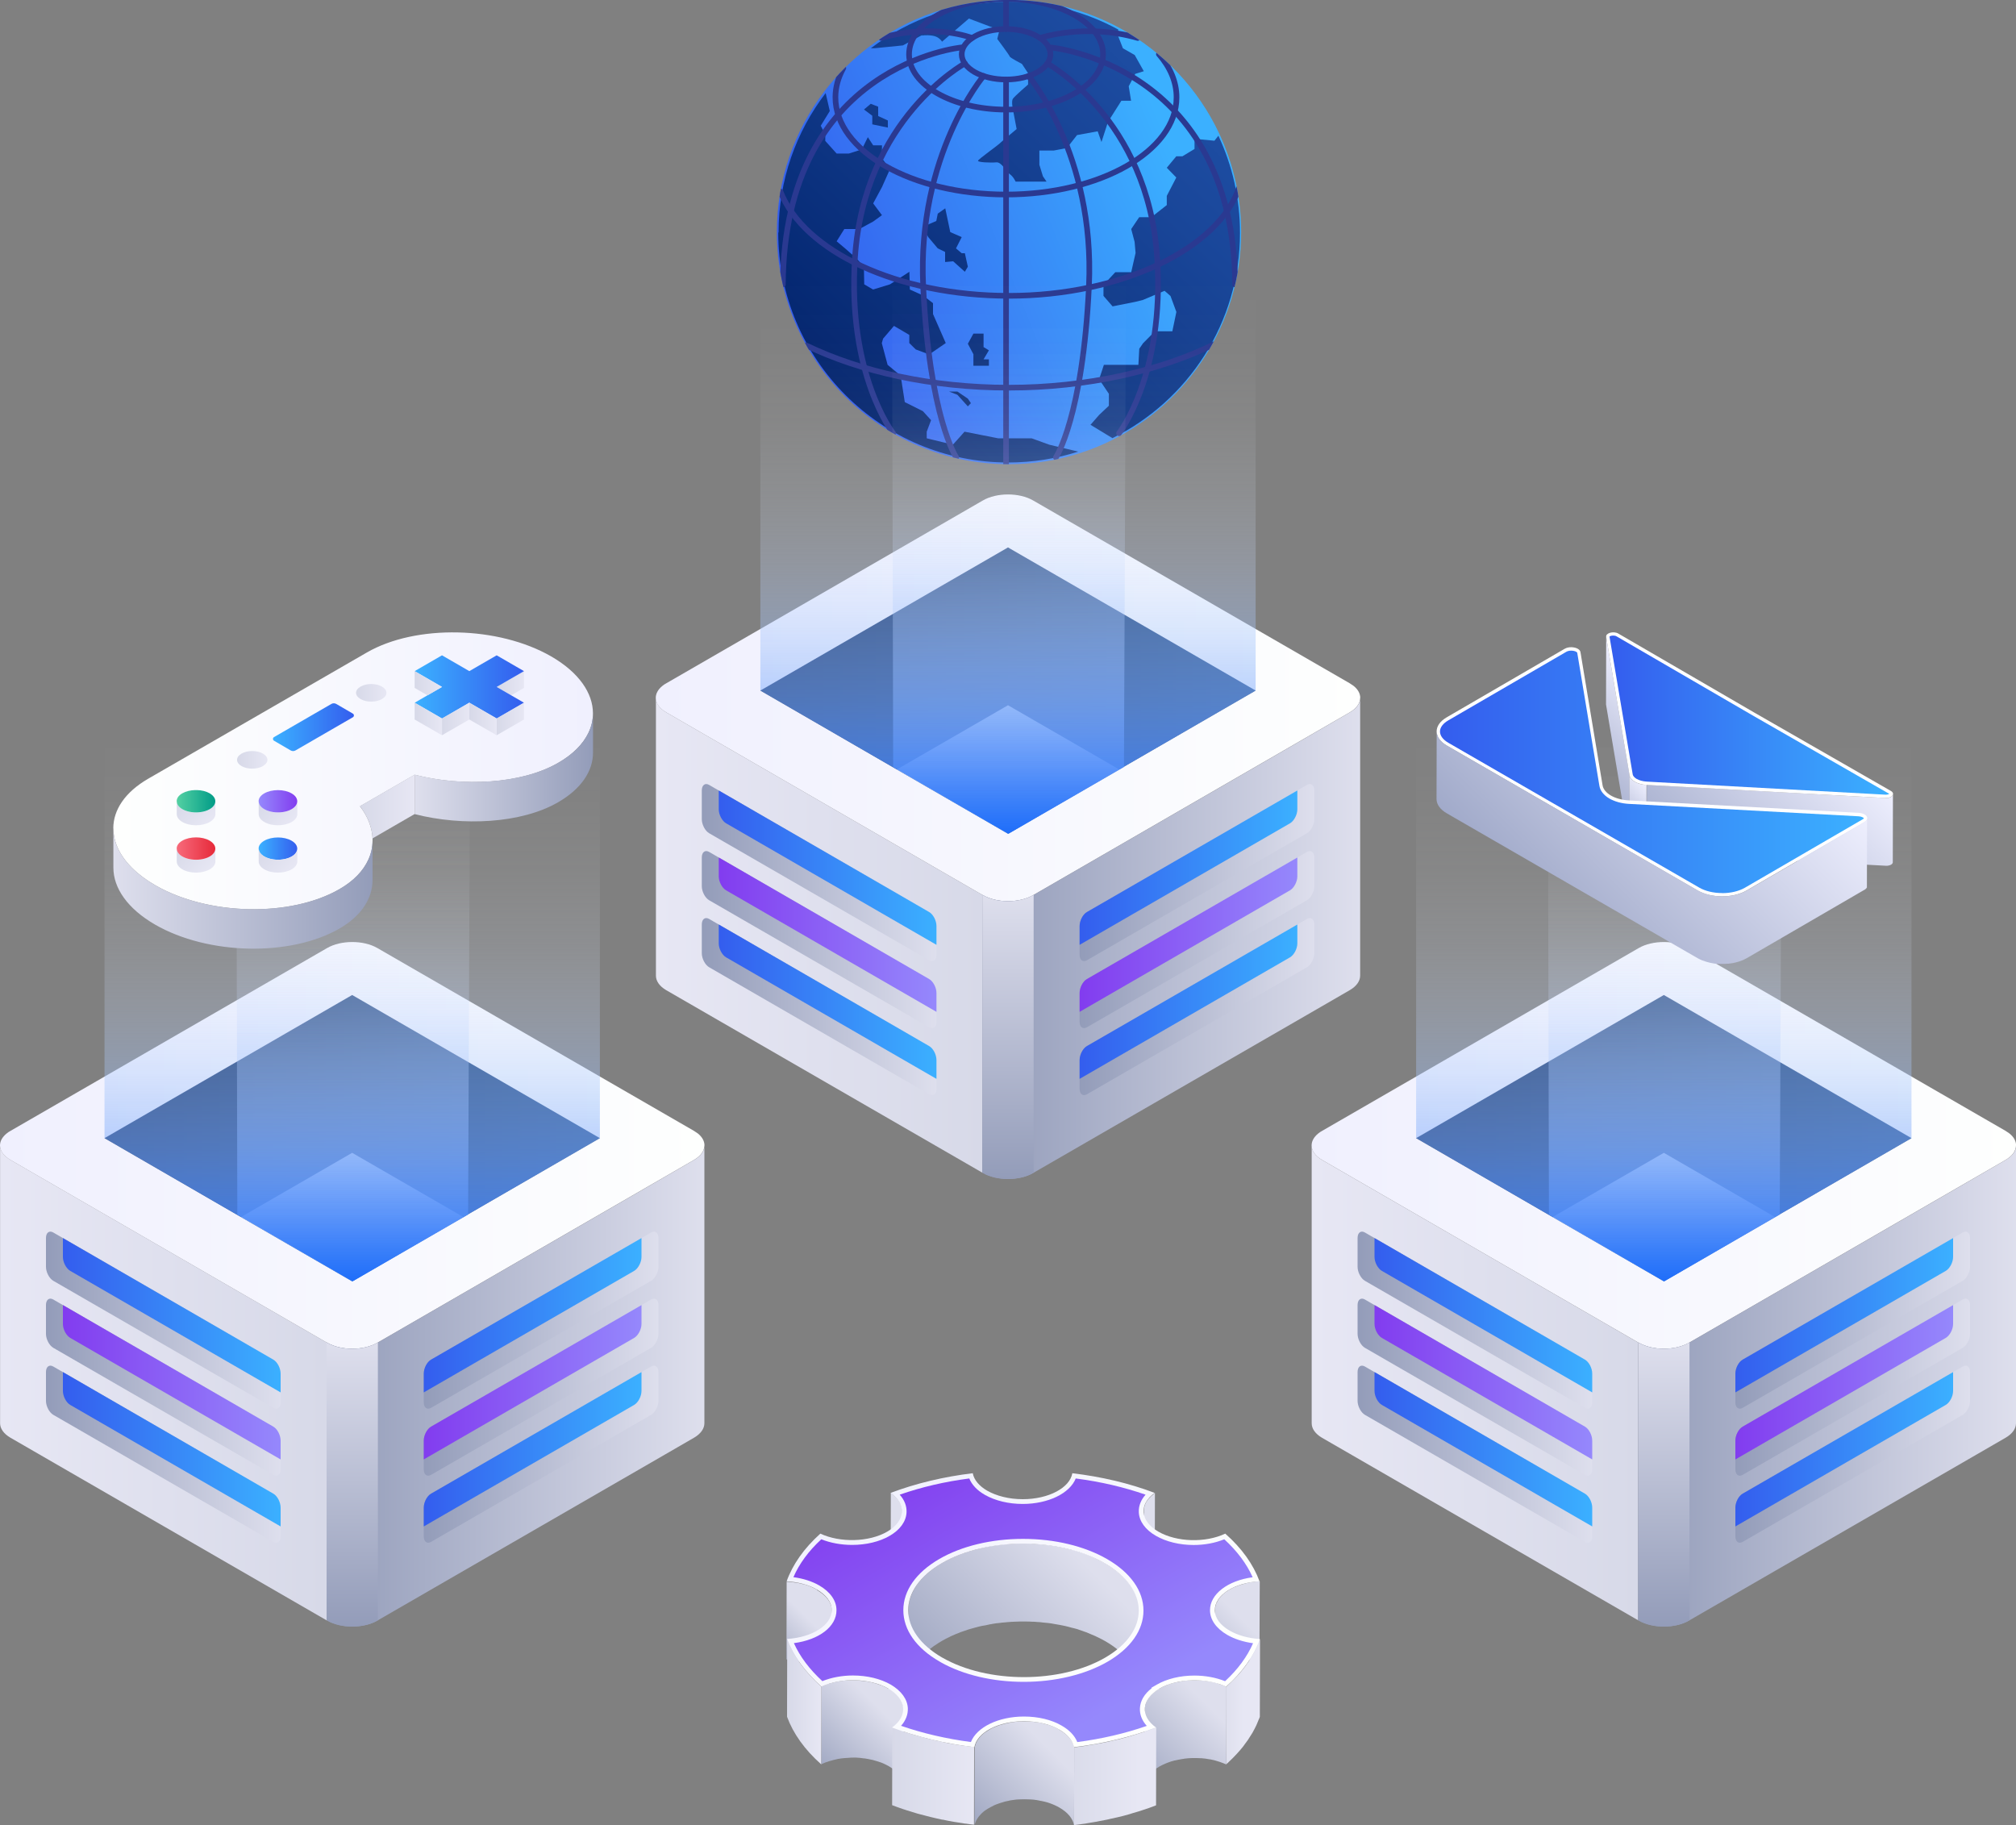 <?xml version="1.0" encoding="UTF-8"?><svg xmlns="http://www.w3.org/2000/svg" width="250" height="226.33" xmlns:xlink="http://www.w3.org/1999/xlink" viewBox="0 0 250 226.33"><rect x="0" y="0" width="250" height="226.33" fill="#808080" stroke="none"/><defs><style>.df{fill:url(#ct);}.df,.dg,.dh,.di,.dj,.dk,.dl,.dm,.dn,.do,.dp,.dq,.dr,.ds,.dt,.du,.dv,.dw,.dx,.dy,.dz,.ea,.eb,.ec,.ed,.ee,.ef,.eg,.eh,.ei,.ej,.ek,.el,.em,.en,.eo,.ep,.eq,.er,.es,.et,.eu,.ev,.ew,.ex,.ey,.ez,.fa,.fb,.fc,.fd,.fe,.ff,.fg,.fh,.fi,.fj,.fk,.fl,.fm,.fn,.fo,.fp,.fq,.fr,.fs,.ft,.fu,.fv,.fw,.fx,.fy,.fz,.ga,.gb,.gc,.gd,.ge,.gf,.gg,.gh,.gi,.gj,.gk,.gl,.gm,.gn,.go,.gp,.gq,.gr,.gs,.gt,.gu,.gv,.gw,.gx,.gy,.gz,.ha,.hb,.hc,.hd,.he,.hf,.hg,.hh,.hi,.hj,.hk{stroke-width:0px;}.dg{fill:url(#ao);}.dh{fill:url(#bh);}.di{fill:url(#bb);}.dj{fill:url(#v);}.dk{fill:url(#cr);}.dl{fill:url(#w);}.dm{fill:url(#c);}.dn{fill:url(#cb);}.do{fill:url(#by);}.dp{fill:url(#cy);}.dq{fill:url(#cv);}.dr{fill:url(#ag);}.ds{fill:url(#br);}.dt{fill:url(#y);}.du{fill:url(#bk);}.dv{fill:url(#ca);}.dw{fill:url(#bi);}.dx{fill:url(#ad);}.dy{fill:url(#cf);}.dz{fill:url(#co);}.ea{fill:url(#e);}.eb{fill:url(#an);}.ec{fill:url(#cl);}.ed{fill:url(#dc);}.ee{fill:url(#g);}.ef{fill:url(#ar);}.eg{fill:url(#i);}.eh{fill:url(#db);}.ei{fill:url(#bu);}.hl{isolation:isolate;}.ej{fill:url(#ah);}.ek{fill:url(#cn);}.el{fill:url(#l);}.em{fill:url(#b);}.en{fill:url(#cq);}.eo{fill:url(#at);}.ep{fill:url(#bz);}.eq{fill:url(#q);}.er{fill:url(#bn);}.er,.fi,.fn,.go,.gp,.hj{mix-blend-mode:screen;}.es{fill:url(#cp);}.et{fill:url(#ay);}.eu,.hm{fill:none;}.ev{fill:url(#ch);}.ew{fill:url(#bj);}.ex{fill:url(#as);}.ey{fill:url(#az);}.ez{fill:url(#n);}.fa{fill:url(#bv);}.fb{fill:url(#bl);}.fc{fill:url(#bt);}.fd{fill:url(#cd);}.fe{fill:url(#z);}.ff{fill:url(#ci);}.fg{fill:url(#cg);}.fh{fill:url(#bf);}.fi{fill:url(#t);}.fj{fill:url(#h);}.fk{fill:#fff;}.fl{fill:url(#bp);}.fm{fill:url(#bx);}.fn{fill:url(#s);}.fo{fill:url(#j);}.fp{fill:url(#bm);}.fq{fill:url(#bc);}.fr{fill:url(#cx);}.fs{fill:url(#da);}.ft{fill:url(#bw);}.fu{fill:url(#al);}.fv{fill:url(#cu);}.fw{fill:url(#cz);}.fx{fill:url(#aw);}.fy{fill:url(#d);}.fz{fill:url(#af);}.ga{fill:url(#aq);}.gb{fill:url(#aj);}.gc{fill:url(#am);}.gd{fill:url(#ap);}.ge{fill:#f1f2f2;}.gf{fill:url(#bd);}.gg{fill:url(#de);}.gh{fill:url(#f);}.gi{fill:url(#ba);}.hm{stroke:#2a3991;stroke-linecap:round;stroke-linejoin:round;stroke-width:.7px;}.gj{fill:url(#ax);}.gk{fill:url(#ce);}.hn{clip-path:url(#u);}.gl{fill:url(#bq);}.gm{fill:url(#m);}.gn{fill:url(#cw);}.go{fill:url(#bo);}.gp{fill:url(#av);}.gq{fill:url(#cs);}.gr{fill:url(#ab);}.gs{fill:url(#ai);}.gt{fill:url(#dd);}.gu{fill:url(#cm);}.gv{fill:url(#ck);}.gw{fill:url(#r);}.gx{fill:url(#cj);}.gy{fill:url(#ak);}.gz{fill:url(#ae);}.ha{fill:url(#aa);}.hb{fill:url(#bg);}.hc{fill:url(#bs);}.hd{fill:url(#be);}.he{fill:url(#k);}.hf{fill:url(#cc);}.hg{fill:url(#p);}.hh{fill:url(#ac);}.hi{fill:url(#x);}.hj{fill:url(#au);}.hk{fill:url(#o);}</style><linearGradient id="b" x1="0" y1="142.03" x2="87.35" y2="142.03" gradientUnits="userSpaceOnUse"><stop offset="0" stop-color="#f0f0fe"/><stop offset="1" stop-color="#fefffe"/></linearGradient><linearGradient id="c" x1="0" y1="171.47" x2="40.5" y2="171.47" gradientUnits="userSpaceOnUse"><stop offset="0" stop-color="#e7e7f4"/><stop offset="1" stop-color="#d7d9e8"/></linearGradient><linearGradient id="d" x1="40.5" y1="171.86" x2="87.35" y2="171.86" gradientUnits="userSpaceOnUse"><stop offset="0" stop-color="#939cb9"/><stop offset="1" stop-color="#dedfed"/></linearGradient><linearGradient id="e" x1="43.68" y1="201.69" x2="43.68" y2="166.47" xlink:href="#d"/><linearGradient id="f" x1="5.7" y1="163.7" x2="34.8" y2="163.7" xlink:href="#d"/><linearGradient id="g" x1="7.8" y1="163.09" x2="34.8" y2="163.09" gradientUnits="userSpaceOnUse"><stop offset="0" stop-color="#345dee"/><stop offset="1" stop-color="#3bb0ff"/></linearGradient><linearGradient id="h" x1="5.7" y1="172.01" x2="34.8" y2="172.01" xlink:href="#d"/><linearGradient id="i" x1="7.8" y1="171.4" x2="34.8" y2="171.4" gradientUnits="userSpaceOnUse"><stop offset="0" stop-color="#823cef"/><stop offset="1" stop-color="#9588fc"/></linearGradient><linearGradient id="j" x1="5.7" y1="180.32" x2="34.8" y2="180.32" xlink:href="#d"/><linearGradient id="k" y1="179.71" y2="179.71" xlink:href="#g"/><linearGradient id="l" x1="52.55" y1="163.7" x2="81.65" y2="163.7" xlink:href="#d"/><linearGradient id="m" x1="52.55" x2="79.55" xlink:href="#g"/><linearGradient id="n" x1="52.55" y1="172.01" x2="81.65" y2="172.01" xlink:href="#d"/><linearGradient id="o" x1="52.55" x2="79.55" xlink:href="#i"/><linearGradient id="p" x1="52.55" y1="180.32" x2="81.65" y2="180.32" xlink:href="#d"/><linearGradient id="q" x1="52.55" y1="179.71" x2="79.55" y2="179.71" xlink:href="#g"/><linearGradient id="r" x1="12.96" y1="141.13" x2="74.39" y2="141.13" gradientUnits="userSpaceOnUse"><stop offset="0" stop-color="#123066"/><stop offset="1" stop-color="#214c89"/></linearGradient><linearGradient id="s" x1="43.67" y1="158.88" x2="43.67" y2="90.08" gradientUnits="userSpaceOnUse"><stop offset="0" stop-color="#1e6df9"/><stop offset="0" stop-color="#1f6ef9" stop-opacity=".99"/><stop offset=".12" stop-color="#538ffa" stop-opacity=".76"/><stop offset=".24" stop-color="#81adfb" stop-opacity=".56"/><stop offset=".37" stop-color="#a7c6fc" stop-opacity=".39"/><stop offset=".49" stop-color="#c7dafd" stop-opacity=".25"/><stop offset=".61" stop-color="#dfeafe" stop-opacity=".14"/><stop offset=".74" stop-color="#f1f6fe" stop-opacity=".06"/><stop offset=".87" stop-color="#fbfcfe" stop-opacity=".02"/><stop offset="1" stop-color="#fff" stop-opacity="0"/></linearGradient><linearGradient id="t" x1="43.8" y1="158.88" x2="43.8" y2="90.01" xlink:href="#s"/><clipPath id="u"><path class="eu" d="m96.34,28.78c0,15.9,12.89,28.78,28.78,28.78,3.06,0,6-.47,8.77-1.36h0c1.37-.44,2.7-.98,3.97-1.61,9.51-4.7,16.05-14.49,16.05-25.81,0-4.37-.98-8.51-2.72-12.22-2.6-5.55-6.92-10.12-12.28-13.05h0c-4.1-2.24-8.79-3.52-13.79-3.52-6.55,0-12.6,2.19-17.44,5.88h0c-2.04,1.56-3.88,3.4-5.44,5.44h0c-3.71,4.85-5.9,10.9-5.9,17.46Z"/></clipPath><linearGradient id="v" x1="3534.32" y1="38.6" x2="3489.23" y2="20.33" gradientTransform="translate(3635.22) rotate(-180) scale(1 -1)" xlink:href="#g"/><linearGradient id="w" x1="-758.37" y1="64.82" x2="-712.44" y2="16.59" gradientTransform="translate(874.85)" gradientUnits="userSpaceOnUse"><stop offset="0" stop-color="#012169"/><stop offset=".16" stop-color="#062a75"/><stop offset=".71" stop-color="#194699"/><stop offset="1" stop-color="#2051a8"/></linearGradient><linearGradient id="x" x1="-781.81" y1="42.49" x2="-735.88" y2="-5.73" xlink:href="#w"/><linearGradient id="y" x1="-764.79" y1="58.7" x2="-718.86" y2="10.48" xlink:href="#w"/><linearGradient id="z" x1="-773.06" y1="50.83" x2="-727.12" y2="2.6" xlink:href="#w"/><linearGradient id="aa" x1="-775.01" y1="48.97" x2="-729.08" y2=".74" xlink:href="#w"/><linearGradient id="ab" x1="-766.37" y1="57.2" x2="-720.43" y2="8.98" xlink:href="#w"/><linearGradient id="ac" x1="-787.52" y1="37.05" x2="-741.58" y2="-11.17" xlink:href="#w"/><linearGradient id="ad" x1="162.65" x2="250" xlink:href="#b"/><linearGradient id="ae" x1="162.66" x2="203.16" xlink:href="#c"/><linearGradient id="af" x1="203.16" x2="250" xlink:href="#d"/><linearGradient id="ag" x1="206.33" y1="201.69" x2="206.33" y2="166.47" xlink:href="#d"/><linearGradient id="ah" x1="168.36" y1="163.7" x2="197.45" y2="163.7" xlink:href="#d"/><linearGradient id="ai" x1="170.45" x2="197.45" xlink:href="#g"/><linearGradient id="aj" x1="168.36" y1="172.01" x2="197.45" y2="172.01" xlink:href="#d"/><linearGradient id="ak" x1="170.45" x2="197.45" xlink:href="#i"/><linearGradient id="al" x1="168.36" y1="180.32" x2="197.45" y2="180.32" xlink:href="#d"/><linearGradient id="am" x1="170.45" y1="179.71" x2="197.45" y2="179.71" xlink:href="#g"/><linearGradient id="an" x1="215.2" y1="163.7" x2="244.3" y2="163.7" xlink:href="#d"/><linearGradient id="ao" x1="215.2" x2="242.2" xlink:href="#g"/><linearGradient id="ap" x1="215.2" y1="172.01" x2="244.3" y2="172.01" xlink:href="#d"/><linearGradient id="aq" x1="215.2" x2="242.2" xlink:href="#i"/><linearGradient id="ar" x1="215.2" y1="180.32" x2="244.3" y2="180.32" xlink:href="#d"/><linearGradient id="as" x1="215.2" y1="179.71" x2="242.2" y2="179.71" xlink:href="#g"/><linearGradient id="at" x1="175.61" x2="237.04" xlink:href="#r"/><linearGradient id="au" x1="206.33" x2="206.33" xlink:href="#s"/><linearGradient id="av" x1="206.45" y1="158.88" x2="206.45" y2="90.01" xlink:href="#s"/><linearGradient id="aw" x1="81.33" y1="86.53" x2="168.67" y2="86.53" xlink:href="#b"/><linearGradient id="ax" x1="81.33" y1="115.97" x2="121.83" y2="115.97" xlink:href="#c"/><linearGradient id="ay" x1="121.83" y1="116.36" x2="168.67" y2="116.36" xlink:href="#d"/><linearGradient id="az" x1="125" y1="146.19" x2="125" y2="110.97" xlink:href="#d"/><linearGradient id="ba" x1="87.03" y1="108.2" x2="116.13" y2="108.2" xlink:href="#d"/><linearGradient id="bb" x1="89.13" y1="107.59" x2="116.13" y2="107.59" xlink:href="#g"/><linearGradient id="bc" x1="87.03" y1="116.51" x2="116.13" y2="116.51" xlink:href="#d"/><linearGradient id="bd" x1="89.13" y1="115.9" x2="116.13" y2="115.9" xlink:href="#i"/><linearGradient id="be" x1="87.03" y1="124.82" x2="116.13" y2="124.82" xlink:href="#d"/><linearGradient id="bf" x1="89.13" y1="124.21" x2="116.13" y2="124.21" xlink:href="#g"/><linearGradient id="bg" x1="133.88" y1="108.2" x2="162.97" y2="108.2" xlink:href="#d"/><linearGradient id="bh" x1="133.88" y1="107.59" x2="160.88" y2="107.59" xlink:href="#g"/><linearGradient id="bi" x1="133.88" y1="116.51" x2="162.97" y2="116.51" xlink:href="#d"/><linearGradient id="bj" x1="133.88" y1="115.9" x2="160.88" y2="115.9" xlink:href="#i"/><linearGradient id="bk" x1="133.88" y1="124.82" x2="162.97" y2="124.82" xlink:href="#d"/><linearGradient id="bl" x1="133.88" y1="124.21" x2="160.88" y2="124.21" xlink:href="#g"/><linearGradient id="bm" x1="94.29" y1="85.63" x2="155.71" y2="85.63" xlink:href="#r"/><linearGradient id="bn" x1="125" y1="103.38" x2="125" y2="34.58" xlink:href="#s"/><linearGradient id="bo" x1="125.12" y1="103.38" x2="125.12" y2="34.51" xlink:href="#s"/><linearGradient id="bp" x1="8736.63" y1="95.57" x2="8796.11" y2="95.57" gradientTransform="translate(8810.17) rotate(-180) scale(1 -1)" xlink:href="#b"/><linearGradient id="bq" x1="8766.28" y1="90.17" x2="8776.32" y2="90.17" gradientTransform="translate(8810.17) rotate(-180) scale(1 -1)" xlink:href="#g"/><linearGradient id="br" x1="8745.19" y1="84.72" x2="8748.58" y2="84.72" gradientTransform="translate(8810.17) rotate(-180) scale(1 -1)" xlink:href="#c"/><linearGradient id="bs" x1="8745.19" y1="85.18" x2="8758.74" y2="85.18" gradientTransform="translate(8810.17) rotate(-180) scale(1 -1)" xlink:href="#g"/><linearGradient id="bt" x1="8755.35" y1="84.72" x2="8758.74" y2="84.72" gradientTransform="translate(8810.17) rotate(-180) scale(1 -1)" xlink:href="#c"/><linearGradient id="bu" x1="8784.17" y1="107.91" x2="8787.55" y2="104.53" gradientTransform="translate(8810.17) rotate(-180) scale(1 -1)" xlink:href="#c"/><linearGradient id="bv" x1="8783.45" y1="105.23" x2="8788.25" y2="105.23" gradientTransform="translate(8810.17) rotate(-180) scale(1 -1)" gradientUnits="userSpaceOnUse"><stop offset="0" stop-color="#e62939"/><stop offset="1" stop-color="#f7697a"/></linearGradient><linearGradient id="bw" x1="8784.17" y1="102.04" x2="8787.55" y2="98.66" gradientTransform="translate(8810.17) rotate(-180) scale(1 -1)" xlink:href="#c"/><linearGradient id="bx" x1="8783.45" y1="99.36" x2="8788.25" y2="99.36" gradientTransform="translate(8810.17) rotate(-180) scale(1 -1)" gradientUnits="userSpaceOnUse"><stop offset="0" stop-color="#009b87"/><stop offset="1" stop-color="#53d0a2"/></linearGradient><linearGradient id="by" x1="8773.29" y1="105.23" x2="8778.08" y2="105.23" gradientTransform="translate(8810.17) rotate(-180) scale(1 -1)" xlink:href="#g"/><linearGradient id="bz" x1="8773.99" y1="107.9" x2="8777.37" y2="104.52" gradientTransform="translate(8810.17) rotate(-180) scale(1 -1)" xlink:href="#c"/><linearGradient id="ca" x1="8773.99" y1="102.03" x2="8777.37" y2="98.65" gradientTransform="translate(8810.17) rotate(-180) scale(1 -1)" xlink:href="#c"/><linearGradient id="cb" x1="8773.29" y1="99.36" x2="8778.08" y2="99.36" gradientTransform="translate(8810.17) rotate(-180) scale(1 -1)" xlink:href="#i"/><linearGradient id="cc" x1="8763.96" y1="110.17" x2="8796.1" y2="110.17" gradientTransform="translate(8810.17) rotate(-180) scale(1 -1)" xlink:href="#d"/><linearGradient id="cd" x1="8758.74" y1="100.01" x2="8765.52" y2="100.01" gradientTransform="translate(8810.17) rotate(-180) scale(1 -1)" xlink:href="#c"/><linearGradient id="ce" x1="8736.63" y1="95.15" x2="8758.74" y2="95.15" gradientTransform="translate(8810.17) rotate(-180) scale(1 -1)" xlink:href="#d"/><linearGradient id="cf" x1="8777" y1="94.22" x2="8780.77" y2="94.22" gradientTransform="translate(8810.17) rotate(-180) scale(1 -1)" xlink:href="#c"/><linearGradient id="cg" x1="8762.25" y1="85.91" x2="8766.02" y2="85.91" gradientTransform="translate(8810.17) rotate(-180) scale(1 -1)" xlink:href="#c"/><linearGradient id="ch" x1="8745.19" y1="89.15" x2="8748.58" y2="89.15" gradientTransform="translate(8810.17) rotate(-180) scale(1 -1)" xlink:href="#c"/><linearGradient id="ci" x1="8748.58" y1="89.15" x2="8751.97" y2="89.15" gradientTransform="translate(8810.17) rotate(-180) scale(1 -1)" xlink:href="#c"/><linearGradient id="cj" x1="8755.36" y1="89.15" x2="8758.74" y2="89.15" gradientTransform="translate(8810.17) rotate(-180) scale(1 -1)" xlink:href="#c"/><linearGradient id="ck" x1="8751.97" y1="89.15" x2="8755.36" y2="89.15" gradientTransform="translate(8810.17) rotate(-180) scale(1 -1)" xlink:href="#c"/><linearGradient id="cl" x1="194.93" y1="97.38" x2="206.29" y2="86.02" gradientUnits="userSpaceOnUse"><stop offset="0" stop-color="#a1aaca"/><stop offset="1" stop-color="#eeeffe"/></linearGradient><linearGradient id="cm" x1="200.66" y1="103.37" x2="205.45" y2="98.59" xlink:href="#cl"/><linearGradient id="cn" x1="210.03" y1="111.59" x2="228.96" y2="92.65" xlink:href="#cl"/><linearGradient id="co" x1="199.59" y1="88.68" x2="234.3" y2="88.68" xlink:href="#g"/><linearGradient id="cp" x1="178.58" y1="95.71" x2="231.14" y2="95.71" xlink:href="#g"/><linearGradient id="cq" x1="191.79" y1="113.43" x2="217.66" y2="87.56" xlink:href="#cl"/><linearGradient id="cr" x1="-476.47" y1="-2178.62" x2="-472.58" y2="-2174.74" gradientTransform="translate(962.84 -3608.07) scale(1.75 -1.75)" xlink:href="#d"/><linearGradient id="cs" x1="-492.79" y1="-2177.07" x2="-489.74" y2="-2174.01" gradientTransform="translate(962.84 -3608.07) scale(1.75 -1.75)" xlink:href="#d"/><linearGradient id="ct" x1="-467.33" y1="-2182.1" x2="-461.97" y2="-2176.73" gradientTransform="translate(962.84 -3608.07) scale(1.75 -1.75)" xlink:href="#d"/><linearGradient id="cu" x1="-484.3" y1="-2184.64" x2="-472.75" y2="-2173.09" gradientTransform="translate(962.84 -3608.07) scale(1.75 -1.75)" xlink:href="#d"/><linearGradient id="cv" x1="-495.92" y1="-2180.68" x2="-492.31" y2="-2177.07" gradientTransform="translate(962.84 -3608.07) scale(1.75 -1.75)" xlink:href="#d"/><linearGradient id="cw" x1="-464.5" y1="-2182.33" x2="-462.08" y2="-2182.33" gradientTransform="translate(962.84 -3608.07) scale(1.75 -1.75)" gradientUnits="userSpaceOnUse"><stop offset="0" stop-color="#d7d9e8"/><stop offset="1" stop-color="#e7e7f4"/></linearGradient><linearGradient id="cx" x1="97.59" y1="211.02" x2="101.87" y2="211.02" gradientTransform="matrix(1,0,0,1,0,0)" xlink:href="#cw"/><linearGradient id="cy" x1="-470.87" y1="-2189.22" x2="-464.43" y2="-2182.77" gradientTransform="translate(962.84 -3608.07) scale(1.75 -1.75)" xlink:href="#d"/><linearGradient id="cz" x1="-492.63" y1="-2188.35" x2="-487.48" y2="-2183.2" gradientTransform="translate(962.84 -3608.07) scale(1.75 -1.75)" xlink:href="#d"/><linearGradient id="da" x1="-475.31" y1="-2187.62" x2="-469.46" y2="-2187.62" xlink:href="#cw"/><linearGradient id="db" x1="-481.98" y1="-2192.52" x2="-475.5" y2="-2186.04" gradientTransform="translate(962.84 -3608.07) scale(1.75 -1.75)" xlink:href="#d"/><linearGradient id="dc" x1="110.61" y1="220.24" x2="120.81" y2="220.24" gradientTransform="matrix(1,0,0,1,0,0)" xlink:href="#cw"/><linearGradient id="dd" x1="-385.14" y1="-1629.41" x2="-371.01" y2="-1653.89" gradientTransform="translate(680.59 -2217.18) scale(1.47 -1.47)" xlink:href="#b"/><linearGradient id="de" x1="-384.86" y1="-1629.89" x2="-371.2" y2="-1653.56" gradientTransform="translate(680.59 -2217.18) scale(1.47 -1.47)" xlink:href="#i"/></defs><g class="hl"><g id="a"><path class="em" d="m87.35,142.03c0,.65-.43,1.3-1.29,1.8l-16.18,9.34-23.08,13.33c-1.72,1-4.52,1-6.24,0l-23.09-13.33-16.18-9.34c-.86-.5-1.29-1.15-1.29-1.8,0-.51.27-1.03.81-1.47.14-.12.3-.23.49-.33l39.26-22.67c1.72-1,4.52-1,6.24,0l39.26,22.67c.18.11.34.22.49.33.54.44.81.95.81,1.47h0Z"/><path class="dm" d="m40.5,166.47v34.45L1.3,178.28c-.86-.5-1.29-1.15-1.29-1.8v-34.45c0,.65.43,1.3,1.29,1.8l16.18,9.34,23.03,13.3h0Z"/><path class="fy" d="m87.35,142.03v34.45c0,.65-.43,1.3-1.29,1.8l-3.58,2.07-.83.48-.83.48-27.42,15.83-.83.48-.83.48-4.87,2.81-.06.03c-.86.5-1.99.75-3.12.75s-2.26-.25-3.12-.75l-.06-.03v-34.45l.06.03c.86.5,1.99.75,3.12.75s2.26-.25,3.12-.75l.06-.03,4.87-2.81,1.67-.96,16.5-9.52,10.93-6.31.83-.48.83-.48,3.58-2.07c.86-.5,1.29-1.15,1.29-1.8h0Z"/><path class="ea" d="m46.8,166.5c-.86.5-1.99.75-3.12.75s-2.26-.25-3.12-.75l-.06-.03v34.45l.06.03c.86.5,1.99.75,3.12.75s2.26-.25,3.12-.75l.06-.03v-34.45l-.06.03Z"/><path class="gh" d="m34.8,170.32v3.56c0,.67-.41.98-.91.69l-27.28-15.75c-.5-.29-.91-1.07-.91-1.74v-3.56c0-.67.41-.98.91-.69l1.19.69,26.09,15.07c.51.29.91,1.07.91,1.74Z"/><path class="ee" d="m34.8,170.32v2.34l-26.09-15.07c-.5-.29-.91-1.07-.91-1.73v-2.34l26.09,15.07c.51.29.91,1.07.91,1.74Z"/><path class="fj" d="m34.8,178.63v3.56c0,.67-.41.98-.91.69l-27.28-15.75c-.5-.29-.91-1.07-.91-1.74v-3.56c0-.67.41-.98.91-.69l1.19.69,26.09,15.07c.51.29.91,1.07.91,1.74Z"/><path class="eg" d="m34.8,178.63v2.34l-26.09-15.07c-.5-.29-.91-1.07-.91-1.73v-2.34l26.09,15.07c.51.29.91,1.07.91,1.74Z"/><path class="fo" d="m34.8,186.94v3.56c0,.67-.41.98-.91.69l-27.28-15.75c-.5-.29-.91-1.07-.91-1.74v-3.56c0-.67.41-.98.91-.69l1.19.69,26.09,15.07c.51.29.91,1.07.91,1.74Z"/><path class="he" d="m34.8,186.94v2.34l-26.09-15.07c-.5-.29-.91-1.07-.91-1.73v-2.34l26.09,15.07c.51.29.91,1.07.91,1.74Z"/><path class="el" d="m52.55,170.32v3.56c0,.67.41.98.91.69l27.28-15.75c.5-.29.91-1.07.91-1.74v-3.56c0-.67-.41-.98-.91-.69l-1.19.69-26.09,15.07c-.51.29-.91,1.07-.91,1.74Z"/><path class="gm" d="m52.55,170.32v2.34l26.09-15.07c.5-.29.91-1.07.91-1.73v-2.34l-26.09,15.07c-.51.29-.91,1.07-.91,1.74Z"/><path class="ez" d="m52.55,178.63v3.56c0,.67.41.98.91.69l27.28-15.75c.5-.29.91-1.07.91-1.74v-3.56c0-.67-.41-.98-.91-.69l-1.19.69-26.09,15.07c-.51.29-.91,1.07-.91,1.74Z"/><path class="hk" d="m52.55,178.63v2.34l26.09-15.07c.5-.29.91-1.07.91-1.73v-2.34l-26.09,15.07c-.51.29-.91,1.07-.91,1.74Z"/><path class="hg" d="m52.55,186.94v3.56c0,.67.41.98.91.69l27.28-15.75c.5-.29.91-1.07.91-1.74v-3.56c0-.67-.41-.98-.91-.69l-1.19.69-26.09,15.07c-.51.29-.91,1.07-.91,1.74Z"/><path class="eq" d="m52.55,186.94v2.34l26.09-15.07c.5-.29.91-1.07.91-1.73v-2.34l-26.09,15.07c-.51.29-.91,1.07-.91,1.74Z"/><polygon class="gw" points="12.96 141.13 43.67 123.38 74.39 141.13 43.67 158.88 12.96 141.13"/><polygon class="ge" points="29.89 150.91 43.67 142.95 57.46 150.91 43.67 158.88 29.89 150.91"/><polygon class="fn" points="74.39 90.27 74.39 141.13 43.67 158.88 12.96 141.13 12.96 90.08 74.39 90.27"/><polygon class="fi" points="29.43 150.61 29.29 90.01 58.3 90.12 58.05 150.61 43.74 158.88 29.43 150.61"/><g class="hn"><path class="dj" d="m96.34,28.78c0,15.9,12.89,28.78,28.78,28.78,3.06,0,6-.47,8.77-1.36h0c1.37-.44,2.7-.98,3.97-1.61,9.51-4.7,16.05-14.49,16.05-25.81,0-4.37-.98-8.51-2.72-12.22-2.6-5.55-6.92-10.12-12.28-13.05h0c-4.1-2.24-8.79-3.52-13.79-3.52-6.55,0-12.6,2.19-17.44,5.88h0c-2.04,1.56-3.88,3.4-5.44,5.44h0c-3.71,4.85-5.9,10.9-5.9,17.46Z"/><path class="dl" d="m135.22,52.67l2.73,1.66c9.37-4.63,15.82-14.29,15.82-25.45,0-4.31-.96-8.39-2.68-12.05l-.49.62-2.47-.24v1.26l-1.5.91h-.76l-1.18,1.42,1.18,1.21-1.18,2.28v1.14l-1.91,1.5h-1.51l-.99,1.47.42,1.59.12,1.38-.54,2.38h-1.97l-1.47,1.58v1.36l1.13,1.3,2.85-.57.92-.23,2.67-1.13.74.64.73,1.98-.5,2.4h-2.16l-1.47,1.48-.47.68-.11,2h-4.28l-.59,1.79,1.21,1.8v1.48l-1.21,1.14-1.09,1.25Z"/><path class="hi" d="m107.98,5.98h.48l3.51-.35,1.48-.8c1.48-.8.84-.41.84-.41,0,0,.47-.12,1.33,0,.86.12,1.2.75,1.2.75l3.33-2.87,3.79,1.43-.27,1.1s1.54,2.06,1.55,2.19c.02.13,1.51.91,1.51.91l.76,1.15v1.4s-1.69,1.46-1.89,1.77c-.2.3,0,1.28,0,1.28l.47,2.47s-2,1.67-2.2,1.87c-.2.2-2.53,1.86-2.59,2.06-.07.2,1.6.27,2.26.2.66-.07,1.22,1.13,1.68,1.46.47.33.72.93.72.93h3.84l-.45-.66-.44-1.43v-1.76h1.77l1.65-.32,1.25-1.6,2.56-.47.47,1.33.81-2.5,1.66-2.62h1.2l-.29-1.79.81-1.54,1.06-.33-1.13-2.01-1.46-.83-.58-1.48v-.85c-4.03-2.19-8.64-3.45-13.55-3.45-6.44,0-12.38,2.16-17.14,5.78Z"/><polygon class="dt" points="118.72 48.55 120.02 49.43 120.4 49.99 120.02 50.39 118.72 48.95 117.68 48.55 118.72 48.55"/><path class="fe" d="m96.51,28.84c0,15.75,12.77,28.51,28.51,28.51,3.03,0,5.95-.47,8.69-1.35l-3.6-.86-2.18-.79h-4.15l-4.17-.82-1.44,1.61-3.25-.79v-.82l.54-1.43-1.02-1.12-2.24-1.12-.51-3.28-1.62-1.34-.72-2.69.16-.56,1.35-1.58,1.9,1.12v1.01l.8.79,1.67.62,2.05-1.41-1.58-3.6v-1.35l-1.24-.95-1.63-.74-.06-2.2-2.41,1.56-2.09.64-1.1-.64-.04-2.2-.99-1.08-1.33-1.17-1.06-.89.95-1.52h1.86l1.72-.93,1.09-.79-1.09-1.46,1.09-2.02,1-2.24-1-1.33v-1.61h-1.09l-.66-1.01-.75,1.52-1.61.51h-1.51l-1.41-1.57v-.79l-.56-1.09,1.12-1.82-.51-2.23c-3.67,4.79-5.84,10.79-5.84,17.28Z"/><polygon class="ha" points="117.84 28.78 119.26 29.4 118.55 30.8 119.26 31.4 119.65 31.4 120.02 33.07 119.65 33.7 118.2 32.4 117.2 32.49 117.2 31.24 116.29 30.8 115.11 29.4 114.42 28.13 116.11 27.4 116.29 26.49 117.22 25.83 117.84 28.78"/><polygon class="gr" points="120.71 41.37 121.97 41.37 121.97 43.04 122.63 43.44 121.97 44.56 122.63 44.56 122.63 45.35 120.71 45.35 120.71 43.92 120.02 42.63 120.71 41.37"/><polygon class="hh" points="107.14 13.58 107.98 12.87 108.9 13.23 108.9 14.39 110.1 14.94 110.1 15.82 108.17 15.42 108.17 14.35 107.14 13.58"/><ellipse class="hm" cx="124.76" cy="6.73" rx="5.5" ry="3.13"/><line class="hm" x1="124.76" y1="3.59" x2="124.76" y2=".02"/><path class="hm" d="m124.76,57.55c0,.55,0-47.69,0-47.69"/><path class="hm" d="m129.87,7.87s12.5,6.82,13.63,24.11c.95,14.5-4.73,21.74-4.73,21.74"/><path class="hm" d="m128.96,4.71s5.59-1.89,12.13,0"/><path class="hm" d="m127.55,9.42s8.25,9.75,7.49,26.03c-.76,16.28-4.1,21.27-4.1,21.27"/><path class="hm" d="m130.25,5.88s22.74,2.06,22.92,29.4"/><path class="hm" d="m119.65,7.87s-12.5,6.82-13.63,24.11c-.95,14.5,4.73,21.74,4.73,21.74"/><path class="hm" d="m120.55,4.71s-4.73-1.89-11.27,0"/><path class="hm" d="m121.97,9.42s-8.25,9.75-7.49,26.03c.76,16.28,4.1,21.27,4.1,21.27"/><path class="hm" d="m119.26,5.88s-22.01,2.06-22.18,29.4"/><ellipse class="hm" cx="124.76" cy="6.73" rx="12.03" ry="6.86"/><path class="hm" d="m104.58,8.44c-.63,1.15-.98,2.36-.98,3.63,0,6.66,9.47,12.05,21.15,12.05s21.15-5.4,21.15-12.05c0-1.92-.79-3.74-2.19-5.35"/><path class="hm" d="m96.78,23.75c2.89,7.4,14.48,12.93,28.35,12.93s26.1-5.85,28.57-13.56"/><path class="hm" d="m100,42.85c6.79,3.26,15.55,5.22,25.12,5.22s18.72-2.05,25.57-5.44"/></g><path class="dx" d="m250,142.03c0,.65-.43,1.3-1.29,1.8l-16.18,9.34-23.08,13.33c-1.72,1-4.52,1-6.24,0l-23.09-13.33-16.18-9.34c-.86-.5-1.29-1.15-1.29-1.8,0-.51.27-1.03.81-1.47.14-.12.3-.23.49-.33l39.26-22.67c1.72-1,4.52-1,6.24,0l39.26,22.67c.18.11.34.22.49.33.54.44.81.95.81,1.47h0Z"/><path class="gz" d="m203.15,166.47v34.45l-39.2-22.63c-.86-.5-1.29-1.15-1.29-1.8v-34.45c0,.65.43,1.3,1.29,1.8l16.18,9.34,23.03,13.3h0Z"/><path class="fz" d="m250,142.03v34.45c0,.65-.43,1.3-1.29,1.8l-3.58,2.07-.83.48-.83.48-27.42,15.83-.83.48-.83.48-4.87,2.81-.06.03c-.86.5-1.99.75-3.12.75s-2.26-.25-3.12-.75l-.06-.03v-34.45l.06.03c.86.5,1.99.75,3.12.75s2.26-.25,3.12-.75l.06-.03,4.87-2.81,1.67-.96,16.5-9.52,10.93-6.31.83-.48.83-.48,3.58-2.07c.86-.5,1.29-1.15,1.29-1.8h0Z"/><path class="dr" d="m209.45,166.5c-.86.5-1.99.75-3.12.75s-2.26-.25-3.12-.75l-.06-.03v34.45l.06.03c.86.5,1.99.75,3.12.75s2.26-.25,3.12-.75l.06-.03v-34.45l-.06.03Z"/><path class="ej" d="m197.45,170.32v3.56c0,.67-.41.98-.91.69l-27.28-15.75c-.5-.29-.91-1.07-.91-1.74v-3.56c0-.67.41-.98.91-.69l1.19.69,26.09,15.07c.51.29.91,1.07.91,1.74Z"/><path class="gs" d="m197.45,170.32v2.34l-26.09-15.07c-.5-.29-.91-1.07-.91-1.73v-2.34l26.09,15.07c.51.29.91,1.07.91,1.74Z"/><path class="gb" d="m197.45,178.63v3.56c0,.67-.41.98-.91.69l-27.28-15.75c-.5-.29-.91-1.07-.91-1.74v-3.56c0-.67.41-.98.91-.69l1.19.69,26.09,15.07c.51.29.91,1.07.91,1.74Z"/><path class="gy" d="m197.45,178.63v2.34l-26.09-15.07c-.5-.29-.91-1.07-.91-1.73v-2.34l26.09,15.07c.51.29.91,1.07.91,1.74Z"/><path class="fu" d="m197.45,186.94v3.56c0,.67-.41.98-.91.69l-27.28-15.75c-.5-.29-.91-1.07-.91-1.74v-3.56c0-.67.41-.98.91-.69l1.19.69,26.09,15.07c.51.29.91,1.07.91,1.74Z"/><path class="gc" d="m197.45,186.94v2.34l-26.09-15.07c-.5-.29-.91-1.07-.91-1.73v-2.34l26.09,15.07c.51.29.91,1.07.91,1.74Z"/><path class="eb" d="m215.2,170.32v3.56c0,.67.41.98.91.69l27.28-15.75c.5-.29.91-1.07.91-1.74v-3.56c0-.67-.41-.98-.91-.69l-1.19.69-26.09,15.07c-.51.29-.91,1.07-.91,1.74Z"/><path class="dg" d="m215.2,170.32v2.34l26.09-15.07c.5-.29.91-1.07.91-1.73v-2.34l-26.09,15.07c-.51.29-.91,1.07-.91,1.74Z"/><path class="gd" d="m215.2,178.63v3.56c0,.67.41.98.91.69l27.28-15.75c.5-.29.91-1.07.91-1.74v-3.56c0-.67-.41-.98-.91-.69l-1.19.69-26.09,15.07c-.51.29-.91,1.07-.91,1.74Z"/><path class="ga" d="m215.2,178.63v2.34l26.09-15.07c.5-.29.91-1.07.91-1.73v-2.34l-26.09,15.07c-.51.29-.91,1.07-.91,1.74Z"/><path class="ef" d="m215.2,186.94v3.56c0,.67.41.98.91.69l27.28-15.75c.5-.29.91-1.07.91-1.74v-3.56c0-.67-.41-.98-.91-.69l-1.19.69-26.09,15.07c-.51.29-.91,1.07-.91,1.74Z"/><path class="ex" d="m215.2,186.94v2.34l26.09-15.07c.5-.29.91-1.07.91-1.73v-2.34l-26.09,15.07c-.51.29-.91,1.07-.91,1.74Z"/><polygon class="eo" points="175.61 141.13 206.33 123.38 237.04 141.13 206.33 158.88 175.61 141.13"/><polygon class="ge" points="192.54 150.91 206.33 142.95 220.11 150.91 206.33 158.88 192.54 150.91"/><polygon class="hj" points="237.04 90.27 237.04 141.13 206.33 158.88 175.61 141.13 175.61 90.08 237.04 90.27"/><polygon class="gp" points="192.08 150.61 191.94 90.01 220.96 90.12 220.7 150.61 206.39 158.88 192.08 150.61"/><path class="fx" d="m168.67,86.53c0,.65-.43,1.3-1.29,1.8l-16.18,9.34-23.08,13.33c-1.72,1-4.52,1-6.24,0l-23.09-13.33-16.18-9.34c-.86-.5-1.29-1.15-1.29-1.8,0-.51.27-1.03.81-1.47.14-.12.3-.23.49-.33l39.26-22.67c1.72-1,4.52-1,6.24,0l39.26,22.67c.18.11.34.22.49.33.54.44.81.95.81,1.47h0Z"/><path class="gj" d="m121.83,110.97v34.45l-39.2-22.63c-.86-.5-1.29-1.15-1.29-1.8v-34.45c0,.65.43,1.3,1.29,1.8l16.18,9.34,23.03,13.3h0Z"/><path class="et" d="m168.67,86.53v34.45c0,.65-.43,1.3-1.29,1.8l-3.58,2.07-.83.48-.83.48-27.42,15.83-.83.48-.83.48-4.87,2.81-.06.03c-.86.5-1.99.75-3.12.75s-2.26-.25-3.12-.75l-.06-.03v-34.45l.06.03c.86.5,1.99.75,3.12.75s2.26-.25,3.12-.75l.06-.03,4.87-2.81,1.67-.96,16.5-9.52,10.93-6.31.83-.48.83-.48,3.58-2.07c.86-.5,1.29-1.15,1.29-1.8h0Z"/><path class="ey" d="m128.12,111c-.86.5-1.99.75-3.12.75s-2.26-.25-3.12-.75l-.06-.03v34.45l.06.03c.86.5,1.99.75,3.12.75s2.26-.25,3.12-.75l.06-.03v-34.45l-.06.03Z"/><path class="gi" d="m116.13,114.82v3.56c0,.67-.41.98-.91.69l-27.28-15.75c-.5-.29-.91-1.07-.91-1.74v-3.56c0-.67.41-.98.91-.69l1.19.69,26.09,15.07c.51.29.91,1.07.91,1.74Z"/><path class="di" d="m116.13,114.82v2.34l-26.09-15.07c-.5-.29-.91-1.07-.91-1.73v-2.34l26.09,15.07c.51.29.91,1.07.91,1.74Z"/><path class="fq" d="m116.13,123.13v3.56c0,.67-.41.98-.91.69l-27.28-15.75c-.5-.29-.91-1.07-.91-1.74v-3.56c0-.67.41-.98.91-.69l1.19.69,26.09,15.07c.51.29.91,1.07.91,1.74Z"/><path class="gf" d="m116.13,123.13v2.34l-26.09-15.07c-.5-.29-.91-1.07-.91-1.73v-2.34l26.09,15.07c.51.29.91,1.07.91,1.74Z"/><path class="hd" d="m116.13,131.44v3.56c0,.67-.41.98-.91.69l-27.28-15.75c-.5-.29-.91-1.07-.91-1.74v-3.56c0-.67.41-.98.91-.69l1.19.69,26.09,15.07c.51.29.91,1.07.91,1.74Z"/><path class="fh" d="m116.13,131.44v2.34l-26.09-15.07c-.5-.29-.91-1.07-.91-1.73v-2.34l26.09,15.07c.51.29.91,1.07.91,1.74Z"/><path class="hb" d="m133.88,114.82v3.56c0,.67.41.98.91.69l27.28-15.75c.5-.29.91-1.07.91-1.74v-3.56c0-.67-.41-.98-.91-.69l-1.19.69-26.09,15.07c-.51.29-.91,1.07-.91,1.74Z"/><path class="dh" d="m133.88,114.82v2.34l26.09-15.07c.5-.29.91-1.07.91-1.73v-2.34l-26.09,15.07c-.51.29-.91,1.07-.91,1.74Z"/><path class="dw" d="m133.88,123.13v3.56c0,.67.41.98.91.69l27.28-15.75c.5-.29.91-1.07.91-1.74v-3.56c0-.67-.41-.98-.91-.69l-1.19.69-26.09,15.07c-.51.29-.91,1.07-.91,1.74Z"/><path class="ew" d="m133.88,123.13v2.34l26.09-15.07c.5-.29.91-1.07.91-1.73v-2.34l-26.09,15.07c-.51.29-.91,1.07-.91,1.74Z"/><path class="du" d="m133.88,131.44v3.56c0,.67.41.98.91.69l27.28-15.75c.5-.29.91-1.07.91-1.74v-3.56c0-.67-.41-.98-.91-.69l-1.19.69-26.09,15.07c-.51.29-.91,1.07-.91,1.74Z"/><path class="fb" d="m133.88,131.44v2.34l26.09-15.07c.5-.29.91-1.07.91-1.73v-2.34l-26.09,15.07c-.51.29-.91,1.07-.91,1.74Z"/><polygon class="fp" points="94.29 85.63 125 67.88 155.71 85.63 125 103.38 94.29 85.63"/><polygon class="ge" points="111.22 95.41 125 87.45 138.79 95.41 125 103.38 111.22 95.41"/><polygon class="er" points="155.71 34.77 155.71 85.63 125 103.38 94.29 85.63 94.29 34.58 155.71 34.77"/><polygon class="go" points="110.76 95.11 110.62 34.51 139.63 34.62 139.38 95.11 125.07 103.38 110.76 95.11"/><path class="fl" d="m14.06,102.71c0,.82.19,1.66.56,2.47.77,1.66,2.31,3.25,4.61,4.58,6.55,3.78,16.79,4,22.87.49,1.78-1.02,2.95-2.28,3.57-3.64.36-.78.53-1.59.53-2.4,0-.08,0-.16,0-.24-.06-1.36-.59-2.73-1.56-3.99l6.78-3.91c5.94,1.52,13.21,1.18,17.79-1.47,1.85-1.06,3.1-2.35,3.76-3.73.38-.78.56-1.6.56-2.42,0-2.5-1.74-5.07-5.17-7.05-6.55-3.78-16.79-4-22.87-.49l-27.11,15.65c-2.89,1.67-4.33,3.88-4.33,6.15h0Z"/><path class="gl" d="m41.09,87.29l-7.11,4.11c-.17.1-.17.35,0,.45l2.06,1.2c.19.11.42.11.61,0l7.11-4.11c.17-.1.17-.35,0-.45l-2.06-1.2c-.19-.11-.42-.11-.61,0Z"/><path class="ds" d="m61.59,85.18l1.8,1.04,1.59-.92v-2.08l-1.8,1.04-1.59.92Z"/><path class="hc" d="m53.01,86.22l-1.59.92,1.8,1.04,1.59.92,3.39-1.96,3.39,1.96,1.59-.92,1.8-1.04-1.59-.92-1.8-1.04,1.59-.92,1.8-1.04-3.39-1.96-3.39,1.96-3.39-1.96-3.39,1.96,1.8,1.04,1.59.92-1.8,1.04Z"/><path class="fc" d="m51.42,83.22v2.08l1.59.92,1.8-1.04-1.59-.92-1.8-1.04Z"/><path class="ei" d="m21.92,105.23v1.59c0,.36.23.71.7.98.93.54,2.45.54,3.39,0,.45-.26.69-.6.7-.95v-1.59c-.01.34-.25.68-.7.95-.17.1-.37.18-.57.24-.7.21-1.55.21-2.24,0-.21-.06-.4-.14-.57-.24-.47-.27-.7-.62-.7-.98Z"/><path class="fa" d="m21.92,105.23c0,.36.23.71.7.98.17.1.37.18.57.24.7.21,1.54.21,2.24,0,.2-.06.4-.14.57-.24.45-.26.69-.6.7-.95v-.07c-.01-.34-.25-.68-.7-.95-.93-.54-2.45-.54-3.39,0-.47.27-.7.62-.7.98h0Z"/><path class="ft" d="m21.92,99.36v1.59c0,.36.23.71.7.98.93.54,2.45.54,3.39,0,.45-.26.69-.6.7-.95v-1.59c-.01.34-.25.68-.7.95-.17.1-.37.18-.57.24-.7.21-1.55.21-2.24,0-.21-.06-.4-.14-.57-.24-.47-.27-.7-.62-.7-.98Z"/><path class="fm" d="m21.92,99.36c0,.36.23.71.7.98.17.1.37.18.57.24.7.21,1.54.21,2.24,0,.2-.06.4-.14.57-.24.45-.26.69-.6.7-.95v-.07c-.01-.34-.25-.68-.7-.95-.44-.25-1-.39-1.58-.4h-.23c-.57.01-1.14.15-1.58.4-.47.27-.7.62-.7.98h0Z"/><path class="do" d="m32.08,105.23c0,.36.23.71.7.98.17.1.37.18.57.24.7.21,1.55.21,2.24,0,.21-.06.4-.14.57-.24.47-.27.7-.62.7-.98s-.23-.71-.7-.98c-.93-.54-2.45-.54-3.39,0-.47.27-.7.62-.7.98Z"/><path class="ep" d="m32.08,105.23v1.59c0,.36.23.71.7.98.93.54,2.45.54,3.39,0,.47-.27.7-.62.7-.98v-1.59c0,.36-.23.71-.7.98-.17.1-.37.18-.57.24-.7.21-1.54.21-2.24,0-.2-.06-.4-.14-.57-.24-.47-.27-.7-.62-.7-.98Z"/><path class="dv" d="m32.08,99.36v1.59c0,.36.23.71.7.98.93.54,2.45.54,3.39,0,.47-.27.7-.62.7-.98v-1.59c0,.36-.23.71-.7.98-.17.1-.37.18-.57.24-.7.21-1.54.21-2.24,0-.2-.06-.4-.14-.57-.24-.47-.27-.7-.62-.7-.98Z"/><path class="dn" d="m32.08,99.36c0,.36.23.71.7.98.17.1.37.18.57.24.7.21,1.55.21,2.24,0,.21-.06.4-.14.57-.24.47-.27.7-.62.7-.98s-.23-.71-.7-.98c-.93-.54-2.45-.54-3.39,0-.47.27-.7.62-.7.98Z"/><path class="hf" d="m14.06,102.71v4.89c0,2.5,1.74,5.07,5.17,7.05,6.55,3.78,16.79,4,22.87.49,2.79-1.61,4.1-3.8,4.1-6.04v-4.89c0,.82-.17,1.62-.53,2.4-.62,1.36-1.79,2.61-3.57,3.64-6.08,3.51-16.32,3.29-22.87-.49-2.3-1.33-3.84-2.92-4.61-4.58-.38-.82-.56-1.65-.56-2.47h0Z"/><path class="fd" d="m44.64,99.97c.97,1.27,1.5,2.64,1.56,3.99l5.22-3.02v-4.89l-6.78,3.91h0Z"/><path class="gk" d="m51.42,96.06v4.89c5.94,1.52,13.21,1.18,17.79-1.47,2.89-1.67,4.33-3.88,4.33-6.15v-4.89c0,.82-.19,1.64-.56,2.42-.66,1.38-1.91,2.67-3.76,3.73-4.58,2.64-11.85,2.98-17.79,1.47h0Z"/><path class="dy" d="m32.61,93.45c.74.43.74,1.11,0,1.54-.74.43-1.93.43-2.66,0-.74-.43-.74-1.11,0-1.54s1.93-.43,2.66,0Z"/><path class="fg" d="m47.37,85.14c.74.43.74,1.11,0,1.54s-1.93.43-2.66,0c-.74-.43-.74-1.11,0-1.54.74-.43,1.93-.43,2.66,0Z"/><polygon class="ev" points="61.59 89.09 61.59 91.17 64.98 89.22 64.98 87.13 63.18 88.17 61.59 89.09"/><polygon class="ff" points="58.2 87.13 58.2 89.22 61.59 91.17 61.59 89.09 58.2 87.13"/><polygon class="gx" points="51.42 87.13 51.42 89.22 54.81 91.17 54.81 89.09 53.22 88.17 51.42 87.13"/><polygon class="gv" points="54.81 89.09 54.81 91.17 58.2 89.22 58.2 87.13 54.81 89.09"/><g class="hl"><path class="ec" d="m199.18,78.96s0-.04,0-.06l-.02,8.4s0,.04,0,.06l2.89,17.14.02-8.4-2.89-17.14Z"/><path class="gu" d="m204.04,97.32s-.09,0-.13-.01c-.03,0-.06,0-.09-.01-.05,0-.1-.02-.15-.03-.02,0-.04,0-.07-.01-.08-.02-.15-.03-.22-.05-.01,0-.02,0-.04-.01-.08-.02-.16-.05-.23-.08-.01,0-.03-.01-.04-.02-.04-.02-.08-.03-.11-.05-.02,0-.04-.02-.06-.02-.05-.03-.11-.05-.16-.08-.38-.22-.63-.51-.68-.83l-.02,8.4c.05.33.31.62.68.83.05.03.1.06.16.08.02,0,.04.02.06.02.04.02.07.03.11.05,0,0,.01,0,.02,0,0,0,.02,0,.03,0,.08.03.15.06.23.08,0,0,.02,0,.02,0,0,0,0,0,.01,0,.07.02.15.04.22.05,0,0,0,0,.01,0,.02,0,.04,0,.05,0,.05,0,.1.02.15.03.01,0,.02,0,.03,0,.02,0,.04,0,.06,0,.04,0,.09.01.13.01.01,0,.03,0,.04,0,.04,0,.07,0,.11,0l.02-8.4c-.05,0-.1,0-.15-.01Z"/><path class="ek" d="m234.74,98.54s0,0,0,0c-.01.03-.03.06-.05.09,0,0,0,0,0,.01-.02.03-.05.05-.07.08-.02.02-.04.03-.06.05-.02.01-.03.03-.05.04,0,0-.02,0-.02.01-.03.02-.07.03-.1.05-.01,0-.02,0-.03.01-.03.01-.06.02-.09.03-.03,0-.05.01-.08.02-.05,0-.1.02-.16.02,0,0-.02,0-.02,0-.06,0-.13,0-.19,0l-29.6-1.62-.02,8.4,29.6,1.62s.03,0,.05,0c.03,0,.06,0,.1,0,.02,0,.03,0,.05,0,0,0,.02,0,.02,0,0,0,.02,0,.03,0,.04,0,.07,0,.11-.02,0,0,.01,0,.02,0,.03,0,.05-.01.08-.02.02,0,.05-.01.07-.02,0,0,.02,0,.02,0,.01,0,.02,0,.03-.01.04-.01.07-.03.1-.05,0,0,.02,0,.02-.01,0,0,0,0,.01,0,.02,0,.03-.02.04-.03.02-.02.04-.03.06-.05,0,0,0,0,0,0,.02-.02.04-.04.06-.06,0,0,0,0,0,0,0,0,0,0,0-.01,0-.01.02-.02.02-.03,0-.02.02-.03.02-.05,0,0,0,0,0,0,0,0,0,0,0,0,0-.01,0-.03.01-.04,0-.02,0-.03,0-.05,0,0,0,0,0,0l.02-8.4s0,.07-.02.1Z"/><path class="fk" d="m234.49,98.08c.59.34.12.92-.7.87l-29.6-1.62c-.56-.03-1.07-.18-1.44-.39s-.63-.51-.68-.83l-2.89-17.14c-.08-.48.92-.75,1.5-.41l16.85,9.79,16.96,9.73Z"/><path class="dz" d="m233.88,98.54s-.05,0-.07,0l-29.6-1.62c-.48-.03-.93-.15-1.26-.34-.27-.16-.45-.36-.48-.55l-2.88-17.1c.06-.05.23-.12.47-.12.16,0,.3.03.41.1l16.85,9.79s16.97,9.73,16.97,9.74c-.07.04-.21.1-.42.1Z"/><path class="fk" d="m231.21,100.98c.42.24.49.66,0,.94l-14.63,8.5c-1.67.97-4.38.97-6.06,0l-15.55-8.98-15.55-8.98c-1.68-.97-1.69-2.54-.02-3.51l14.63-8.5c.48-.28,1.21-.24,1.63,0,.18.1.3.24.33.41l2.74,16.51c.08.5.47.95,1.04,1.28s1.35.55,2.21.6l28.51,1.54c.29.02.53.09.7.19Z"/><path class="es" d="m213.56,110.74c-1.07,0-2.08-.24-2.83-.67l-31.1-17.95c-.68-.39-1.06-.89-1.06-1.41,0-.51.37-1,1.04-1.39l14.63-8.5c.16-.09.37-.14.6-.14s.47.05.62.14c.1.06.12.1.13.12l2.75,16.51c.1.61.54,1.16,1.24,1.57.65.37,1.5.61,2.39.66l28.51,1.54c.2.01.39.06.52.13.1.06.14.12.14.13,0,0-.04.05-.13.1l-14.63,8.5c-.75.43-1.75.67-2.82.67Z"/><path class="en" d="m231.55,101.49s0,.02,0,.04c0,0,0,.02,0,.03,0,.01,0,.02,0,.03,0,0,0,.02-.01.03,0,.01-.01.02-.02.03,0,0-.01.02-.02.03,0,.01-.02.03-.03.04,0,0-.01.02-.02.02-.01.02-.03.03-.05.05,0,0-.01.01-.02.02-.01.01-.02.02-.04.03-.01,0-.02.02-.03.03-.01,0-.03.02-.04.03-.01,0-.03.02-.04.03l-14.63,8.5c-.13.07-.26.14-.4.2-.04.02-.08.04-.12.05-.11.05-.22.09-.34.13-.04.01-.08.03-.12.04-.07.02-.15.04-.22.06-.06.02-.11.03-.17.05-.08.02-.16.03-.24.05-.05.01-.11.02-.16.03-.16.03-.32.05-.49.07-.05,0-.1,0-.15.01-.1,0-.19.02-.29.02-.06,0-.12,0-.19,0-.08,0-.16,0-.23,0-.07,0-.13,0-.2,0-.07,0-.14,0-.22-.01-.07,0-.13-.01-.2-.02-.07,0-.14-.01-.21-.02-.06,0-.13-.02-.19-.03-.08-.01-.15-.03-.23-.04-.06-.01-.12-.02-.18-.04-.09-.02-.18-.04-.27-.07-.05-.01-.1-.03-.15-.04-.16-.05-.31-.1-.46-.16-.07-.03-.15-.06-.22-.09-.04-.02-.07-.03-.11-.05-.11-.05-.21-.11-.31-.16l-15.55-8.98-15.55-8.98c-.85-.49-1.27-1.13-1.27-1.77l-.02,8.4c0,.64.42,1.28,1.27,1.77l15.55,8.98,15.55,8.98c.1.06.21.11.31.16.04.02.07.03.11.05.06.03.13.06.19.08,0,0,.02,0,.02,0,.15.06.3.11.46.16.01,0,.02,0,.04.01.04.01.07.02.11.03.09.02.18.05.27.07.02,0,.05.01.07.02.04,0,.07.01.11.02.08.01.15.03.23.04.03,0,.06.01.09.02.03,0,.07,0,.1.01.07,0,.14.02.21.02.03,0,.07,0,.1.01.03,0,.06,0,.1,0,.07,0,.14,0,.22.01.04,0,.07,0,.11,0,.03,0,.06,0,.09,0,.08,0,.16,0,.24,0,.04,0,.08,0,.12,0,.02,0,.05,0,.07,0,.1,0,.19-.01.29-.02.04,0,.08,0,.12,0,.01,0,.02,0,.04,0,.16-.02.33-.04.49-.07,0,0,.02,0,.02,0,.05,0,.09-.02.14-.03.08-.02.16-.03.24-.05.06-.01.11-.03.17-.05.07-.02.15-.04.22-.06.02,0,.03,0,.05-.01.03,0,.05-.02.08-.03.12-.04.23-.08.34-.13.04-.02.08-.03.12-.05.14-.06.28-.13.4-.2l14.63-8.5s0,0,.01,0c.01,0,.02-.01.03-.02.01,0,.03-.02.04-.03.01,0,.02-.02.03-.03.01,0,.03-.02.04-.03,0,0,0,0,0,0,0,0,0,0,.01-.01.02-.02.03-.03.05-.05,0,0,0,0,.01-.01,0,0,0,0,0-.01,0-.01.02-.03.03-.04,0,0,0-.01.01-.02,0,0,0,0,0,0,0-.01.01-.02.02-.03,0,0,0-.01,0-.02,0,0,0,0,0,0,0-.01,0-.02,0-.03,0,0,0-.01,0-.02,0,0,0,0,0,0,0-.01,0-.02,0-.04,0,0,0-.01,0-.02,0,0,0,0,0,0l.02-8.4s0,.02,0,.03Z"/></g><path class="dk" d="m141.87,196.52c.01-.07.04-.13.06-.2.01-.05.04-.08.05-.13.04-.07.06-.14.1-.21.01-.04.04-.07.06-.1.07-.12.14-.23.23-.33,0-.01.02-.02.04-.04.1-.11.2-.23.31-.33l.1-.1c.12-.11.24-.21.38-.31l.02-9.63c-.14.11-.26.2-.38.31-.02.01-.04.02-.05.04-.02.02-.02.04-.05.05-.12.11-.21.21-.31.32l-.04.04h0c-.08.11-.17.23-.23.33t-.02.04s-.02.05-.04.07c-.04.07-.07.14-.1.23,0,.01-.02.04-.02.05-.01.02-.01.05-.02.07-.02.06-.04.13-.06.2,0,.04,0,.06-.02.07v.06c-.01.07-.02.14-.02.23v.13l-.02,9.63v-.14c0-.07.01-.14.02-.21,0-.05.01-.08.02-.12Z"/><path class="gq" d="m110.47,185.13l-.02,9.63c.94.67,1.41,1.48,1.41,2.29l.02-9.63c0-.81-.46-1.62-1.41-2.29Z"/><path class="df" d="m150.73,208.75c.01-.06.04-.13.05-.19.02-.05.04-.1.06-.14.02-.07.06-.13.1-.2.02-.05.05-.08.07-.13.05-.07.1-.14.14-.23.02-.04.06-.07.08-.12.11-.13.21-.25.35-.37.02-.02.05-.05.07-.06.08-.07.17-.15.26-.23.05-.04.1-.07.14-.1.08-.06.17-.12.25-.18.05-.02.08-.05.13-.07.18-.11.38-.21.6-.31h.01c.21-.1.44-.18.68-.26.06-.02.11-.05.17-.06.11-.04.21-.06.32-.08.07-.02.14-.05.23-.06.12-.02.25-.06.37-.07.06-.02.12-.04.19-.05.23-.04.46-.07.7-.1.15-.01.32-.04.48-.04l.04-9.63c-.14,0-.27.02-.42.04h-.07c-.23.02-.45.06-.68.1h-.02c-.08.01-.14.04-.21.05-.11.02-.21.05-.32.07-.08.02-.17.05-.24.07-.11.02-.2.06-.31.1-.04,0-.06.01-.1.02-.02,0-.06.02-.08.02-.24.08-.46.17-.68.26h-.02c-.21.11-.41.2-.6.31-.02.01-.05.02-.07.04-.02,0-.04.02-.06.04-.08.06-.18.12-.26.18-.05.02-.1.06-.13.08-.1.08-.19.15-.27.23-.02.01-.05.04-.06.06h0c-.13.12-.24.25-.35.37-.01.02-.02.02-.04.05-.02.02-.02.05-.05.07-.05.07-.11.14-.15.23-.01.02-.04.05-.05.07,0,.01-.01.04-.02.06-.04.07-.06.13-.1.19-.01.04-.04.07-.05.1,0,.02,0,.04-.01.05-.01.06-.04.12-.05.18,0,.04-.02.08-.04.12v.05c-.01.07-.01.13-.02.2,0,.04,0,.07-.01.12v.08l-.02,9.63c0-.07,0-.13.01-.2,0-.07,0-.13.02-.19,0-.06.02-.11.04-.15h.01Z"/><path class="fv" d="m137,193.82c-.33-.19-.69-.37-1.05-.55-.12-.06-.24-.11-.36-.17-.21-.1-.43-.19-.66-.29-.04-.01-.07-.02-.12-.04-.08-.04-.17-.06-.25-.1-.29-.1-.57-.19-.87-.29-.1-.04-.2-.07-.3-.1-.07-.02-.13-.04-.2-.06-.12-.04-.25-.06-.37-.08-.29-.07-.58-.15-.87-.21-.08-.01-.17-.05-.25-.06-.12-.02-.24-.04-.36-.06-.25-.05-.5-.1-.76-.13-.1-.01-.19-.04-.3-.05s-.21-.02-.32-.04c-.24-.04-.49-.06-.73-.08-.11,0-.23-.02-.33-.04-.11,0-.21,0-.32-.01-.24-.01-.49-.02-.73-.05h-1.82c-.08,0-.15,0-.24.01-.31.01-.63.04-.95.06-.13,0-.26.01-.41.02-.06,0-.13.01-.19.02-.1.01-.19.02-.27.04-.35.04-.68.08-1.01.14-.07,0-.14.02-.21.04-.04,0-.08,0-.12.02-.17.02-.32.07-.49.11-.26.06-.51.11-.76.17-.19.05-.37.11-.56.15-.25.07-.49.13-.74.21-.05.01-.11.02-.15.05-.3.1-.58.19-.87.3-.05.02-.08.04-.13.06-.31.12-.61.25-.91.38-.1.05-.18.1-.27.13-.32.17-.64.32-.95.5-.06.04-.12.07-.18.11-.25.15-.5.32-.73.48-.04.04-.07.05-.12.08-.26.19-.51.38-.74.6-.04.02-.06.05-.1.07-.05.04-.08.07-.13.11-.18.17-.36.35-.51.52-.04.04-.06.07-.1.11-.1.11-.19.21-.27.32-.07.1-.13.18-.19.26-.02.04-.05.07-.07.1-.11.17-.21.32-.31.5-.04.05-.06.12-.08.17-.01.02-.04.06-.05.1-.1.18-.18.36-.24.54-.01.05-.02.1-.05.13,0,.04-.02.07-.04.1-.06.19-.12.38-.15.57-.01.05-.01.08-.02.12,0,.04,0,.07-.01.1-.04.2-.06.41-.06.61v.13l-.02,9.63c0-.25.02-.49.06-.73,0-.04.01-.07.01-.11.04-.23.1-.45.18-.68,0-.04.02-.07.04-.11.07-.24.17-.45.27-.67.01-.04.04-.07.06-.11.12-.23.25-.45.41-.67.01-.02.05-.06.07-.08.14-.2.3-.41.48-.6.04-.04.06-.07.1-.11.19-.2.42-.42.64-.63.02-.02.06-.05.1-.08.23-.2.48-.39.74-.58.04-.02.07-.05.11-.07.29-.2.58-.39.91-.58.31-.18.64-.35.98-.51.08-.05.17-.08.25-.12.31-.14.61-.27.94-.39.04-.01.07-.04.11-.05.33-.12.68-.24,1.02-.35.25-.08.5-.14.75-.21.18-.05.37-.1.56-.15.26-.06.52-.12.79-.15.19-.05.39-.08.58-.13.08,0,.15-.02.24-.04.32-.06.66-.11.99-.13.1-.01.2-.04.3-.04.19-.02.37-.02.56-.05.32-.02.66-.06.99-.06.2,0,.41-.01.6-.02h.8c.21,0,.43,0,.64.02.24,0,.48.01.73.04.23.01.44.02.67.06.24.02.48.05.72.07.21.02.42.06.63.1.25.05.51.08.76.13.2.05.39.08.6.12.3.07.6.14.89.23.19.05.38.08.56.14.11.02.2.06.31.1.29.1.57.19.86.3.08.02.17.06.25.1.26.1.51.21.76.32.12.05.25.1.37.17.36.17.72.35,1.05.54,2.81,1.63,4.22,3.77,4.22,5.9l.02-9.63c0-2.13-1.41-4.27-4.22-5.9l-.05-.05Z"/><path class="dq" d="m101.32,197.13c-.23-.13-.48-.25-.73-.36-.04-.01-.07-.02-.1-.05-.02,0-.05-.02-.07-.02-.24-.1-.49-.18-.75-.26h-.04s-.06,0-.08-.01c-.18-.05-.35-.1-.54-.13-.1-.02-.19-.04-.29-.05-.06,0-.12-.02-.18-.02-.05,0-.1-.02-.14-.02-.19-.02-.39-.05-.6-.06-.08,0-.15-.01-.25-.01l-.02,9.63c.33.01.67.05.99.11.06,0,.12.02.18.04.27.05.55.11.8.18.04,0,.07,0,.11.02.29.08.57.18.85.29.02.01.06.02.1.05.26.11.51.23.74.36,1.13.64,1.82,1.55,1.84,2.54l.02-9.63c0-1-.7-1.9-1.84-2.55v-.02Z"/><path class="gn" d="m156.09,203.67c-.06.17-.13.32-.19.48-.06.12-.12.24-.17.35-.07.15-.15.31-.24.46-.06.11-.13.23-.19.33-.11.18-.21.36-.33.54-.06.1-.13.2-.2.3-.13.2-.27.38-.42.58-.06.08-.12.15-.18.24-.24.3-.49.6-.76.89-.06.07-.13.13-.2.2-.23.24-.45.46-.69.69-.14.13-.29.27-.44.42l-.02,9.62c.1-.08.19-.18.29-.26l.14-.14c.24-.23.48-.45.69-.69.07-.07.14-.14.2-.21.27-.29.52-.58.76-.88,0-.02.02-.04.04-.05.05-.07.1-.14.14-.2.14-.19.29-.38.42-.57.06-.1.13-.19.19-.3.12-.18.24-.37.35-.55.04-.06.07-.11.1-.17.02-.05.05-.1.07-.14.1-.17.18-.33.26-.5.05-.11.11-.21.15-.32.08-.17.14-.35.21-.51.04-.07.07-.15.1-.23.02-.06.05-.11.06-.17l.02-9.63c-.05.14-.12.3-.17.43h.01Z"/><path class="fr" d="m97.62,203.25l-.02,9.63c.76,2.07,2.18,4.08,4.25,5.91l.02-9.63c-2.07-1.84-3.49-3.84-4.27-5.91h.01Z"/><path class="dp" d="m151.64,208.97c-.12-.05-.25-.08-.38-.13-.08-.04-.17-.06-.25-.1-.04,0-.07-.02-.12-.04-.21-.06-.43-.11-.64-.17-.05,0-.08-.01-.13-.01-.06-.01-.11-.02-.15-.02-.11-.02-.21-.05-.32-.06-.2-.02-.39-.05-.61-.07h-.12c-.17,0-.32-.01-.49-.02h-.64c-.23.01-.46.02-.69.05-.07,0-.14.01-.23.02-.1,0-.19.02-.29.05-.1.01-.19.02-.29.05-.2.04-.41.08-.61.12,0,0-.02.01-.04.01-.18.05-.35.1-.51.14-.11.04-.19.07-.3.11-.08.04-.17.06-.25.1-.29.12-.56.24-.82.39-.02.01-.05.04-.07.05-.06.04-.11.07-.15.1-.07.05-.15.11-.23.15-.06.04-.12.08-.18.13-.06.06-.13.1-.19.15-.01.01-.04.02-.04.04l-.07.07c-.1.08-.18.18-.26.27-.02.02-.05.05-.06.07-.01.01-.02.04-.05.06-.06.07-.1.14-.14.21-.01.04-.05.06-.06.1,0,.02-.01.02-.02.05-.04.06-.06.13-.08.19-.01.04-.04.07-.05.11,0,.01,0,.04-.01.05-.02.06-.04.12-.06.19,0,.05-.02.08-.04.12v.04c0,.07-.02.13-.02.19,0,.05-.01.1-.01.13v.06l-.02,9.63s.01-.12.01-.18c0-.07,0-.14.02-.19,0-.06.02-.12.04-.17.01-.06.04-.12.06-.17.01-.06.04-.11.06-.17s.06-.12.1-.19c.02-.05.06-.1.08-.14.05-.07.1-.14.14-.2.04-.05.07-.1.11-.13.07-.1.15-.19.25-.27.04-.05.07-.07.11-.11.06-.06.12-.11.19-.15.06-.05.12-.1.18-.13.07-.06.15-.11.24-.15.07-.05.15-.1.23-.15.25-.14.52-.27.81-.39.08-.04.17-.07.25-.1.26-.1.54-.19.81-.26h.05c.3-.07.6-.13.91-.18.1-.01.19-.02.3-.05.31-.04.63-.06.94-.07h.08c.33,0,.67,0,1,.02h.07c.33.02.66.07.98.13.06,0,.11.01.15.02.31.06.61.13.89.23.08.02.17.05.26.08.27.1.55.19.8.31l.02-9.62c-.14-.07-.27-.13-.42-.19h-.02Z"/><path class="fw" d="m110.18,209.41c-.29-.17-.58-.3-.89-.43h0s-.06-.01-.08-.02c-.21-.08-.44-.15-.67-.23-.06-.01-.13-.02-.19-.05-.07-.01-.13-.04-.2-.05-.1-.02-.18-.05-.27-.07-.2-.04-.41-.07-.61-.1h-.05s-.07,0-.1-.01c-.14-.01-.31-.04-.46-.05-.18-.01-.37-.02-.55-.04h-.69c-.11,0-.21.01-.32.02-.06,0-.13,0-.2.01h-.15c-.26.02-.54.06-.8.11-.01,0-.02,0-.04.01h-.06c-.31.07-.62.13-.92.23-.04,0-.06.01-.1.02h-.05c-.31.1-.61.23-.89.36l-.02,9.63c.3-.14.61-.26.94-.36.02,0,.06-.01.08-.02.31-.1.62-.17.93-.24.02,0,.05-.01.07-.02.33-.06.66-.1,1-.12.06,0,.12,0,.19-.01.33-.04.66-.04.99-.04h.05c.33.01.68.05,1.01.1h.08c.32.05.63.11.94.18.06.01.13.02.19.05.3.08.6.17.88.27.01,0,.02,0,.04.01.32.13.62.27.91.43,1.23.7,1.84,1.63,1.84,2.55l.02-9.63c0-.93-.61-1.86-1.84-2.56v.06Z"/><path class="fs" d="m143.37,214.21c-.55.21-1.12.41-1.69.6-.14.05-.3.1-.44.14-.25.08-.5.15-.75.23-.19.06-.37.12-.56.17-.26.07-.52.14-.77.21-.18.05-.36.1-.54.13-.29.07-.56.14-.85.2-.17.04-.33.07-.49.11-.33.07-.68.14-1.02.2-.12.01-.23.05-.35.06-.33.06-.67.11-1.01.17-.11.01-.23.04-.33.06-.45.07-.91.13-1.36.19l-.02,9.63c.45-.06.91-.12,1.36-.18.11-.02.23-.04.33-.06.35-.06.68-.11,1.01-.17h.04c.12-.02.23-.05.33-.07.33-.06.66-.13.99-.19.18-.04.35-.08.52-.12.27-.06.55-.12.82-.18.19-.05.38-.1.57-.14.25-.07.5-.14.75-.2.19-.06.39-.12.58-.18.24-.07.48-.14.72-.21.08-.02.17-.05.25-.08.07-.02.14-.05.21-.07.57-.18,1.14-.38,1.69-.6l.02-9.63h-.02Z"/><path class="eh" d="m131.38,214.48c-.14-.08-.29-.15-.44-.23-.04-.02-.08-.05-.13-.06-.11-.05-.21-.1-.33-.15h-.01c-.2-.08-.43-.15-.66-.21-.02-.01-.05-.02-.07-.02-.05-.01-.1-.02-.14-.04-.12-.04-.25-.06-.37-.1-.05,0-.1-.02-.13-.04-.05,0-.08,0-.12-.02-.11-.02-.2-.04-.31-.05-.06-.01-.12-.02-.18-.02-.04-.01-.08-.01-.12-.01-.1-.01-.18-.02-.27-.04-.07,0-.13-.01-.2-.02h-.13c-.1,0-.19,0-.29-.01h-.93c-.14,0-.29.01-.42.04h-.21c-.24.02-.46.06-.69.11h-.05s-.1.02-.14.04c-.13.02-.25.05-.38.08-.07,0-.14.04-.21.06-.11.02-.21.05-.32.08-.04.01-.07.02-.11.02-.02,0-.05.02-.07.04-.24.08-.46.17-.68.26-.02.01-.05.02-.06.02-.2.1-.41.19-.58.31-.01.01-.04.02-.06.04,0,0-.02,0-.04.02-.1.06-.19.13-.29.19-.04.02-.07.05-.11.07-.12.1-.24.18-.35.29h0s-.01.02-.02.02c-.12.11-.23.23-.32.35-.01.01-.04.04-.05.06-.01.01-.02.05-.05.07-.06.07-.11.15-.15.23-.01.02-.04.05-.05.07,0,.01-.01.04-.02.05-.04.06-.06.13-.1.2-.01.04-.04.07-.05.11v.04c-.02.07-.04.13-.06.2,0,.04-.02.07-.04.12v.06l-.02,9.63c0-.06.02-.12.05-.17.01-.06.04-.13.06-.19.02-.05.04-.1.06-.14.02-.07.06-.13.1-.19.02-.05.05-.1.07-.13.05-.07.1-.14.14-.21.04-.04.06-.08.1-.12.11-.12.2-.24.33-.36h0c.11-.11.23-.21.35-.3.04-.02.07-.05.11-.07.08-.06.19-.12.29-.19.04-.01.07-.05.11-.06.18-.11.37-.2.57-.3.02-.01.04-.02.06-.04.21-.1.44-.18.68-.26.06-.02.12-.05.18-.06.11-.04.21-.06.33-.1.07-.02.14-.04.2-.06.12-.02.25-.05.38-.08.06-.01.12-.02.19-.05.23-.04.46-.07.7-.1.06,0,.12-.01.18-.02.15,0,.31-.02.46-.02s.3-.01.46-.01.3,0,.45.01c.11,0,.2,0,.31.01.1,0,.2.01.3.02.11,0,.2.02.31.04.1,0,.19.02.27.04.11.01.21.04.31.06.1.01.18.04.27.05.12.02.24.06.36.08.08.02.15.05.23.06.23.07.44.14.66.23.12.05.23.1.33.14.05.02.11.05.14.07.15.07.3.14.44.23.99.57,1.64,1.33,1.8,2.17l.02-9.63c-.15-.85-.81-1.6-1.8-2.17l-.04-.02Z"/><path class="ed" d="m119.68,216.5c-.3-.05-.6-.1-.89-.14-.17-.02-.33-.05-.5-.08-.41-.07-.8-.14-1.2-.23-.06-.01-.13-.02-.19-.05-.49-.1-.97-.2-1.44-.32-.15-.04-.31-.08-.45-.11-.32-.08-.66-.18-.98-.26-.17-.05-.35-.11-.51-.14-.35-.1-.69-.2-1.02-.32-.14-.04-.29-.08-.43-.13-.48-.17-.94-.32-1.42-.5l-.02,9.62c.46.18.93.35,1.39.5.15.05.31.1.46.15.33.11.68.21,1.01.31.1.02.18.06.26.08.07.02.15.04.23.06.33.08.66.18.99.26.15.04.3.07.44.11.48.12.97.23,1.45.33h.07c.43.1.87.18,1.31.26.15.02.31.05.46.07.31.05.63.1.94.15.06,0,.11.01.15.01.33.05.66.1.99.13l.02-9.63c-.39-.05-.77-.11-1.16-.15h.02Z"/><path class="gt" d="m143.77,209.41c-2.26,1.31-2.4,3.4-.41,4.8-3.15,1.19-6.61,2.01-10.19,2.44-.15-.85-.81-1.6-1.8-2.17-1.12-.66-2.67-1.05-4.39-1.05-3.21,0-5.84,1.41-6.15,3.22-3.58-.43-7.04-1.25-10.21-2.44,1.98-1.42,1.82-3.49-.45-4.82-2.28-1.31-5.86-1.39-8.3-.25-2.07-1.84-3.49-3.84-4.27-5.91,3.13-.19,5.55-1.72,5.54-3.58,0-1-.7-1.9-1.84-2.55-.99-.57-2.29-.94-3.75-1.02.74-2.07,2.15-4.09,4.18-5.91,2.44,1.14,6.03,1.07,8.3-.25,2.26-1.31,2.4-3.4.41-4.8,3.16-1.19,6.61-2.01,10.19-2.44.15.83.81,1.6,1.8,2.17,1.13.64,2.68,1.05,4.4,1.05,3.22,0,5.84-1.42,6.15-3.22,3.59.43,7.06,1.24,10.21,2.44-1.98,1.41-1.82,3.49.45,4.8,2.28,1.32,5.86,1.41,8.3.25,2.07,1.82,3.49,3.84,4.25,5.91-3.12.18-5.55,1.7-5.54,3.58,0,.99.7,1.88,1.84,2.54.99.57,2.3.95,3.75,1.04-.74,2.07-2.13,4.09-4.2,5.91-2.44-1.14-6.03-1.06-8.3.25h.01Zm-26.92-3.87c5.6,3.23,14.65,3.23,20.21,0,5.57-3.23,5.53-8.47-.07-11.7-5.6-3.23-14.65-3.23-20.21,0-5.57,3.23-5.53,8.47.06,11.7h.01Z"/><path class="gg" d="m133.59,216.01c-.31-.78-.97-1.48-1.93-2.03-1.24-.73-2.91-1.13-4.68-1.13-3.17,0-5.85,1.32-6.58,3.16-3.04-.4-5.95-1.07-8.66-2.01.58-.65.87-1.4.84-2.17-.05-1.13-.81-2.17-2.12-2.94-1.27-.73-2.93-1.13-4.69-1.13-1.35,0-2.68.25-3.79.7-1.59-1.46-2.78-3.04-3.53-4.71,3.12-.41,5.3-2.06,5.28-4.09,0-1.18-.76-2.26-2.13-3.06-.9-.52-2-.87-3.21-1.03.72-1.66,1.88-3.24,3.46-4.7,1.12.45,2.45.7,3.81.7,1.76,0,3.42-.4,4.67-1.13,1.3-.75,2.04-1.79,2.09-2.92.03-.78-.26-1.53-.85-2.18,2.7-.94,5.6-1.62,8.63-2.01.31.78.98,1.49,1.93,2.03,1.28.73,2.95,1.13,4.69,1.13,3.17,0,5.85-1.32,6.58-3.16,3.09.4,5.99,1.08,8.66,2.01-.58.65-.87,1.39-.84,2.17.05,1.13.81,2.18,2.12,2.93,1.26.73,2.93,1.14,4.68,1.14,1.36,0,2.69-.25,3.8-.71,1.59,1.46,2.77,3.03,3.52,4.71-3.08.41-5.3,2.09-5.29,4.09,0,1.17.76,2.25,2.13,3.05.9.52,2.02.88,3.21,1.04-.73,1.67-1.89,3.25-3.47,4.71-1.11-.45-2.44-.7-3.8-.7-1.76,0-3.42.4-4.68,1.13l-.67.39.05.05c-.91.7-1.42,1.56-1.46,2.49-.04.78.26,1.53.85,2.18-2.69.94-5.58,1.61-8.63,2.01Zm-16.91-9.88c2.78,1.56,6.42,2.42,10.28,2.42s7.61-.89,10.39-2.5c2.87-1.67,4.45-3.92,4.45-6.34,0-2.44-1.61-4.71-4.52-6.39-2.8-1.61-6.5-2.5-10.42-2.5s-7.61.89-10.39,2.5c-2.87,1.67-4.45,3.92-4.45,6.34,0,2.44,1.6,4.71,4.51,6.38l.14.08h.01Z"/></g></g></svg>